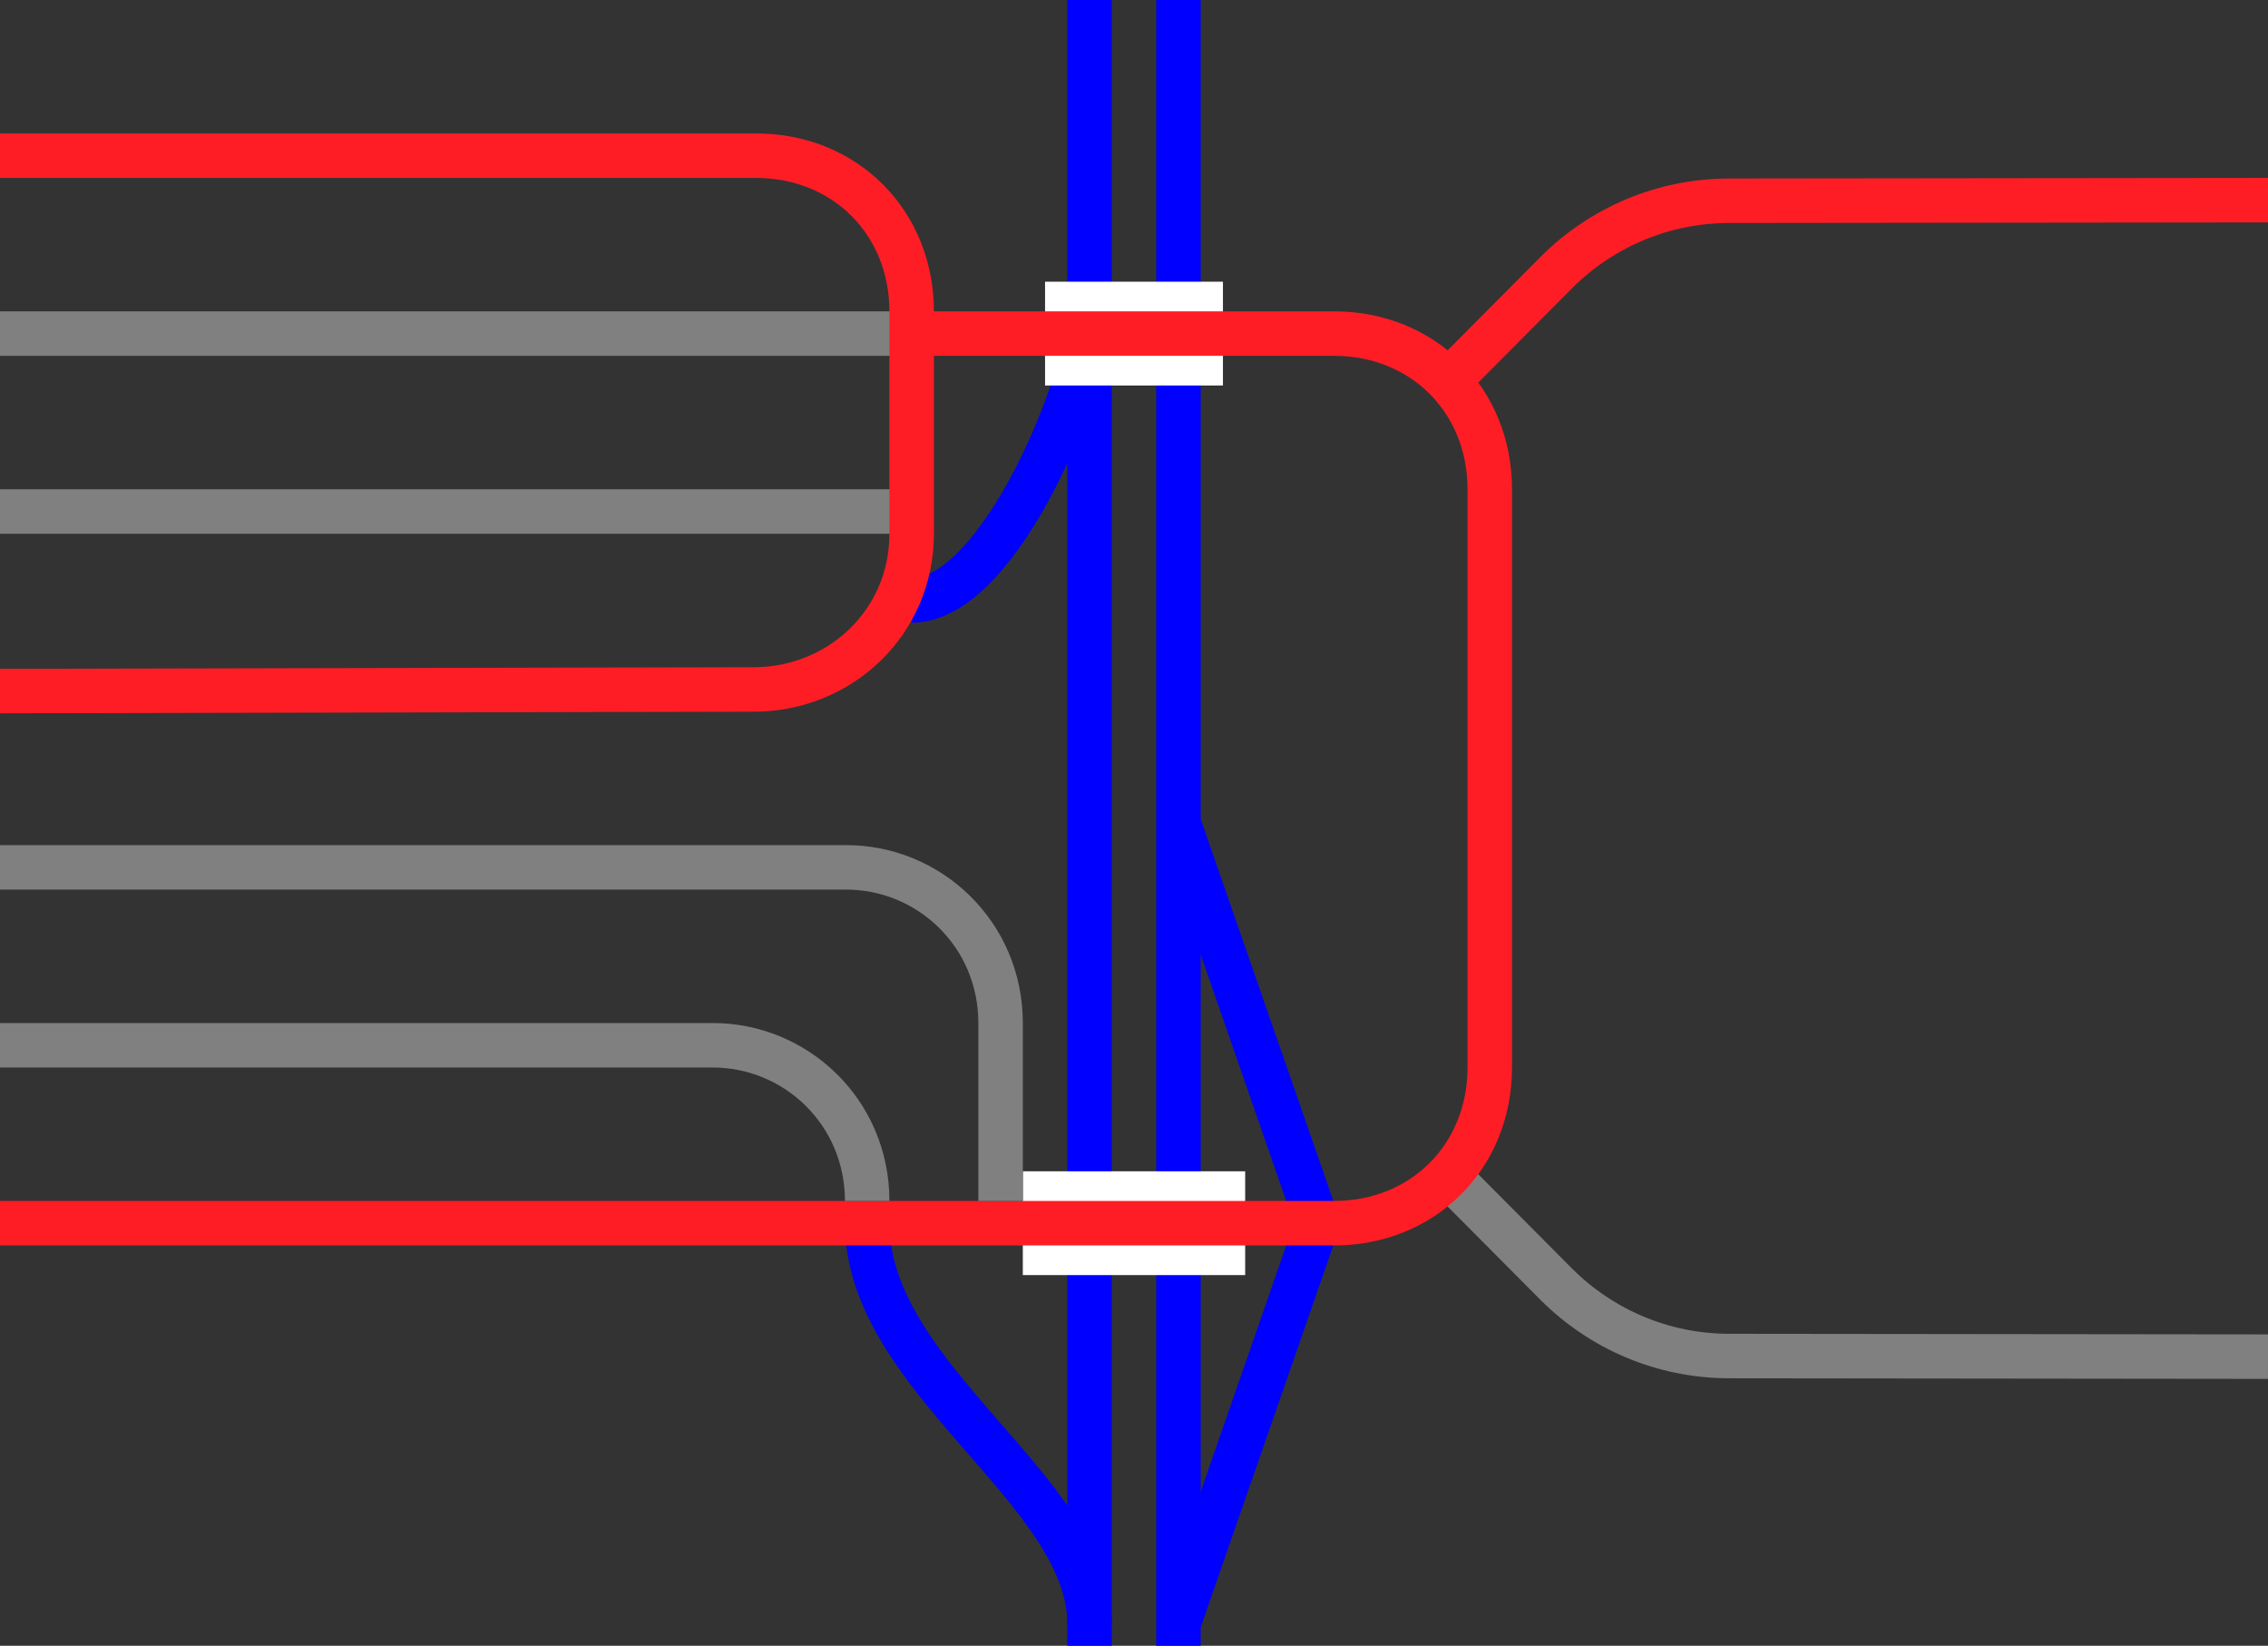 <svg viewBox="0 0 153 111" xmlns="http://www.w3.org/2000/svg"><rect x="0" y="0" width="153" height="111" fill="#333333" stroke="none"/><g fill="none"><path d="m79.5 109.5 9.38-27" stroke="#00f" stroke-miterlimit="10" stroke-width="3"/><path d="m88.88 82.5-9.38-27" stroke="#00f" stroke-miterlimit="10" stroke-width="3"/><path d="m61.5 40.5c6 0 12-15 12-19.5" stroke="#00f" stroke-miterlimit="10" stroke-width="3"/><path d="m73.5 109.5c0-9-15-16.5-15-27" stroke="#00f" stroke-miterlimit="10" stroke-width="3"/><path d="m79.5 0v111" stroke="#00f" stroke-miterlimit="10" stroke-width="3"/><path d="m73.5 0v111" stroke="#00f" stroke-miterlimit="10" stroke-width="3"/><path d="m0 74.97h3v3h-3z"/><path d="m150 72.05h3v3h-3z"/><path d="m153 91.5-36.33-.04c-4.53 0-8.64-1.83-11.63-4.79l-7.52-7.56" stroke="#808080" stroke-miterlimit="10" stroke-width="3"/><path d="m153 13.5-36.33.04c-4.53 0-8.64 1.83-11.63 4.79l-6.95 6.99" stroke="#ff1d25" stroke-miterlimit="10" stroke-width="3"/></g><path d="m70.5 22.5h12" fill="#fff" stroke="#fff" stroke-miterlimit="10" stroke-width="7"/><path d="m69 82.5h15" fill="#fff" stroke="#fff" stroke-miterlimit="10" stroke-width="7"/><path d="m0 82.5h90c6 0 10.5-4.5 10.5-10.5v-39c0-6-4.5-10.5-10.5-10.5h-28.5" fill="none" stroke="#ff1d25" stroke-miterlimit="10" stroke-width="3"/><path d="m0 22.5h61.5" fill="#fff" stroke="#808080" stroke-miterlimit="10" stroke-width="3"/><path d="m0 34.5h61.5" fill="#fff" stroke="#808080" stroke-miterlimit="10" stroke-width="3"/><path d="m0 46.61 51-.11c5.67-.07 10.5-4.5 10.5-10.5v-15c0-6-4.5-10.5-10.5-10.5h-51" fill="none" stroke="#ff1d25" stroke-miterlimit="10" stroke-width="3"/><path d="m0 58.5h57c5.67-.04 10.5 4.5 10.5 10.5v12" fill="none" stroke="#808080" stroke-miterlimit="10" stroke-width="3"/><path d="m0 70.5h48c5.67-.04 10.5 4.5 10.5 10.5" fill="none" stroke="#808080" stroke-miterlimit="10" stroke-width="3"/></svg>